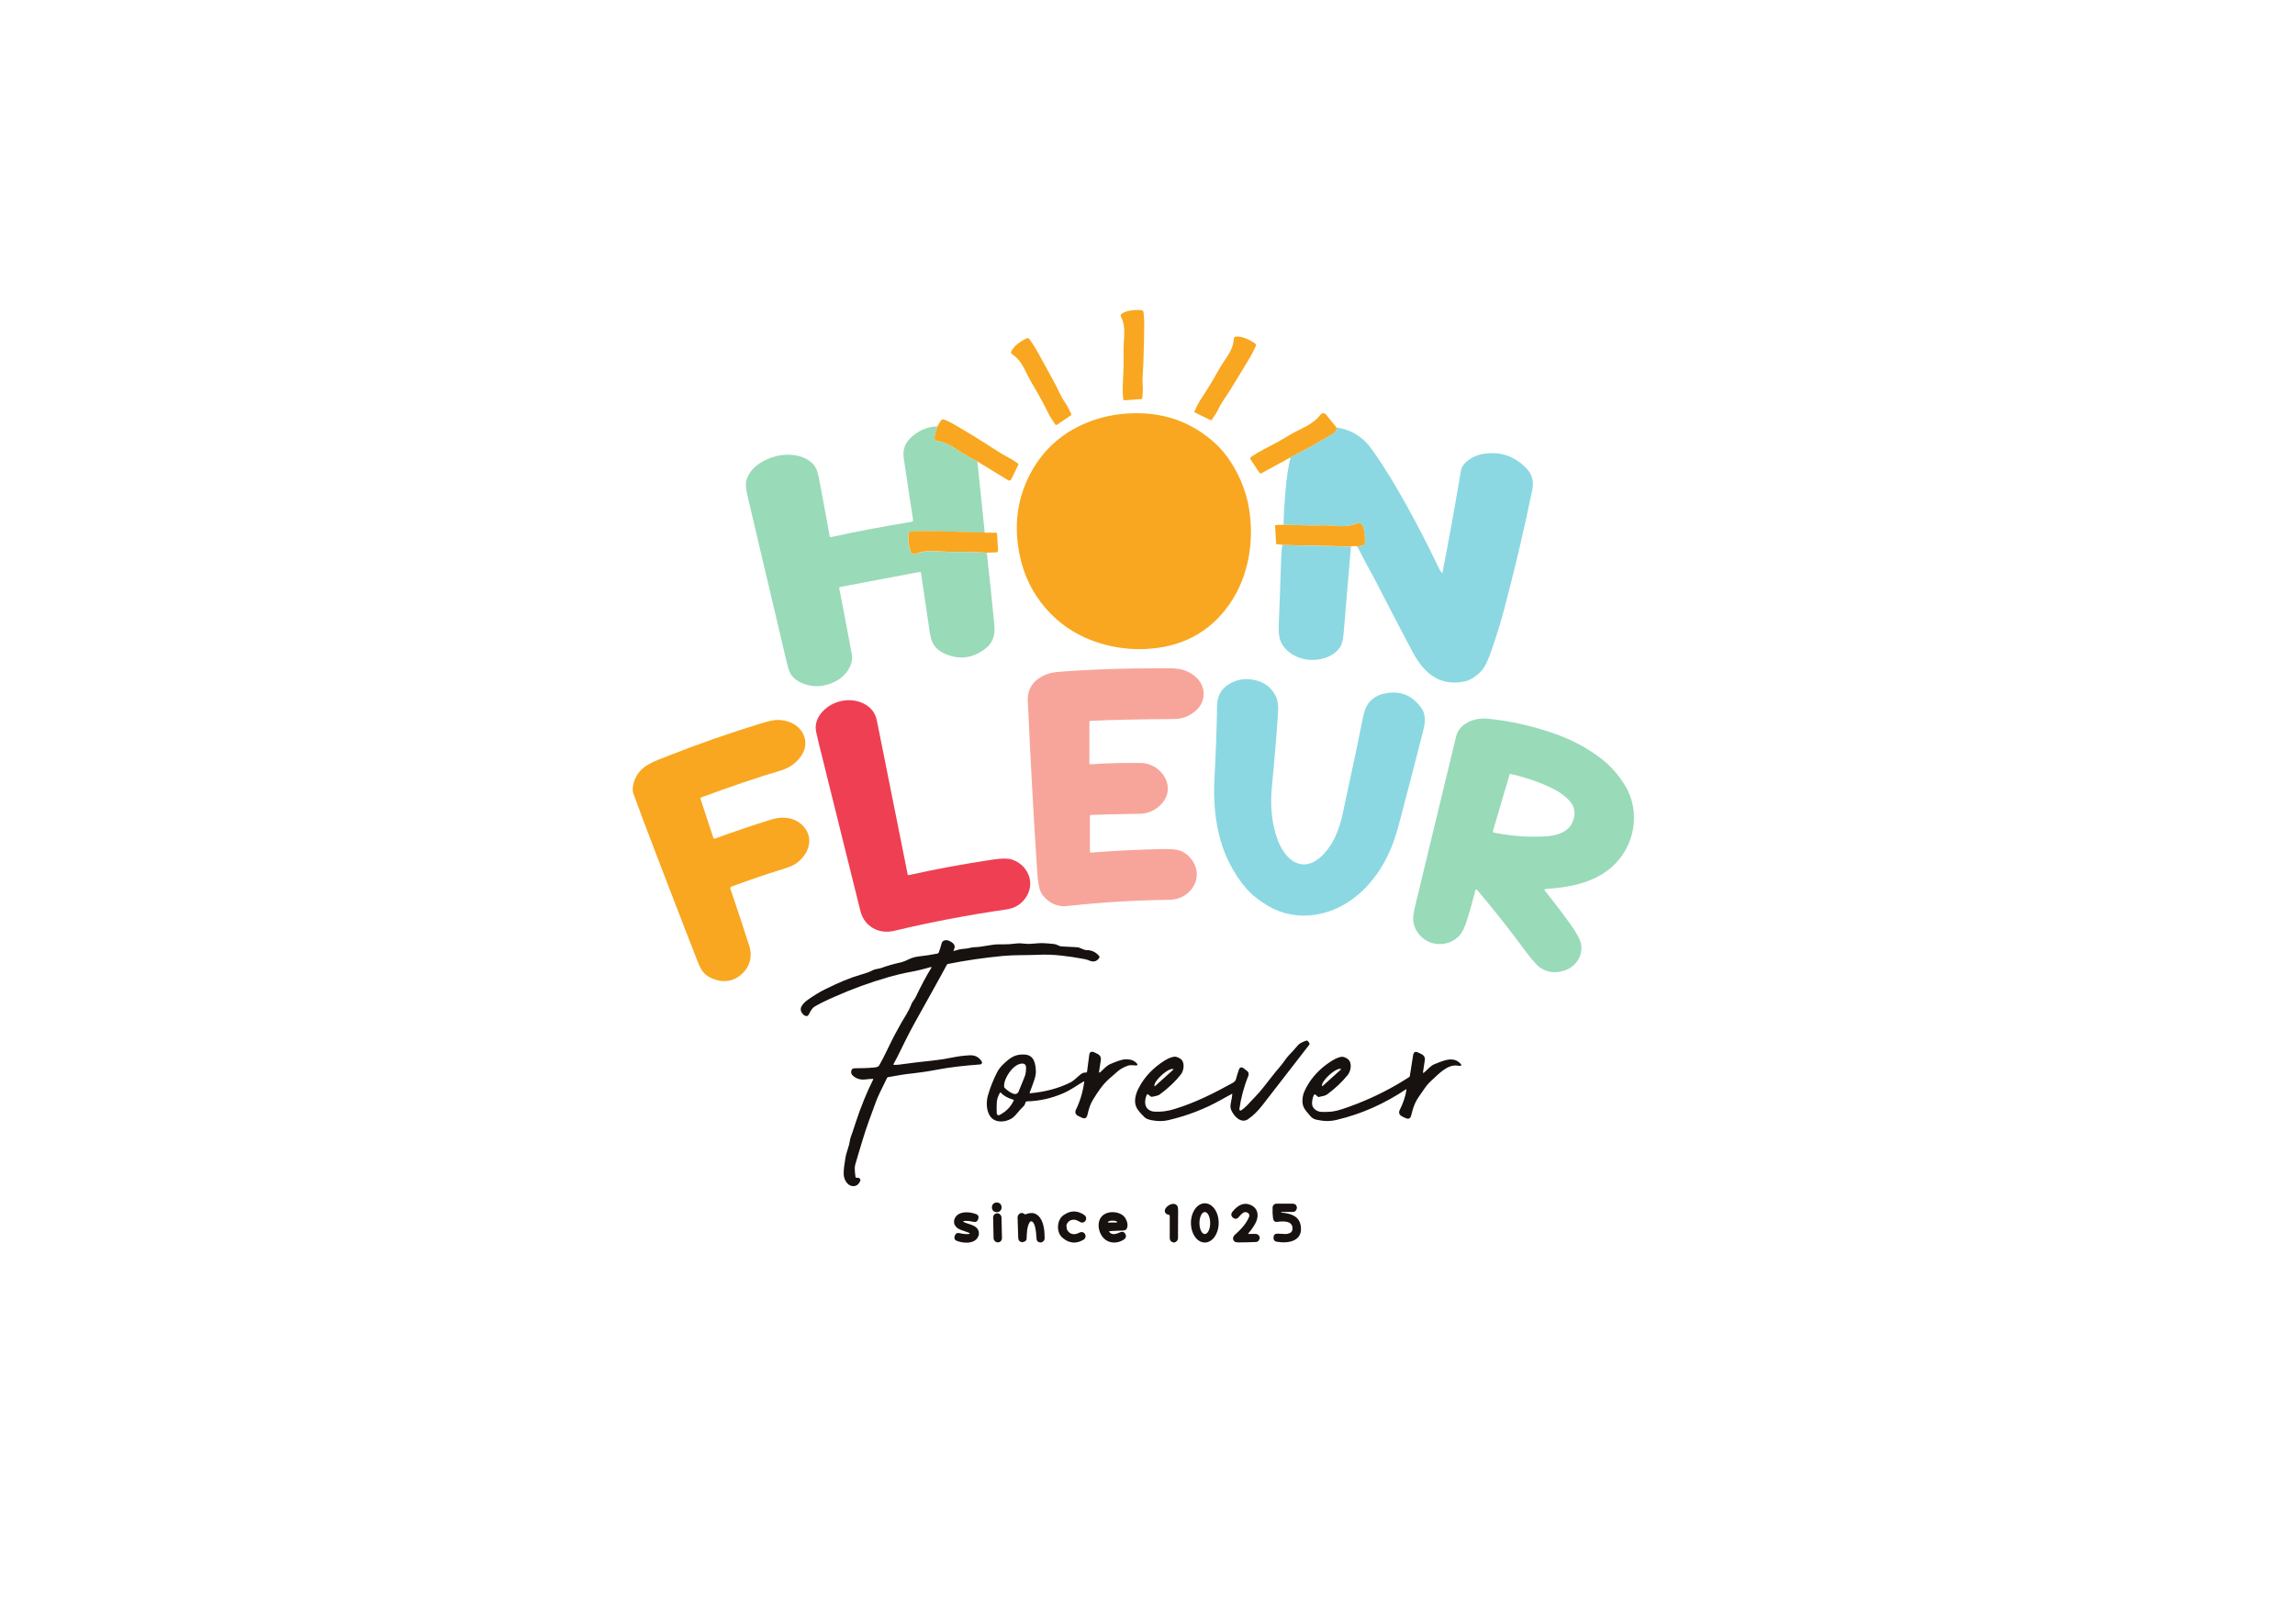 <?xml version="1.0" encoding="UTF-8"?>
<svg xmlns="http://www.w3.org/2000/svg" version="1.1" viewBox="0 0 1754 1241">
  <defs>
    <style>
      .cls-1 {
        fill: #8bd8e2;
      }

      .cls-2 {
        fill: #ef3f53;
      }

      .cls-3 {
        fill: #f7a59a;
      }

      .cls-4 {
        fill: #17120f;
      }

      .cls-5 {
        fill: #f9a720;
      }

      .cls-6 {
        fill: #99dab8;
      }
    </style>
  </defs>
  <!-- Generator: Adobe Illustrator 28.6.0, SVG Export Plug-In . SVG Version: 1.2.0 Build 709)  -->
  <g>
    <g id="Calque_1">
      <g>
        <path class="cls-5" d="M857.6,244.1c-.7-1.5-1-2.5-1.1-3,0-.4,0-.8.4-1,3.7-3.1,10.9-3.4,15.4-3.1.9,0,1.6.8,1.7,1.7.4,4,.6,7.6.5,10.8,0,7.4-.3,17.1-.7,29.1-.1,3.6-.9,10.7-.5,15.5.3,3.5,0,5.8-.2,10,0,.5-.4.9-.9.9l-12.5.9c-.8,0-1.3-.3-1.3-1.2-.2-3.7-.5-6.6-.3-9.5.5-9.2.7-17.2.6-23.9,0-3.6,0-6.8.2-9.7.5-6.3.8-12.7-1.3-17.4Z"/>
        <path class="cls-5" d="M942.7,261.1c.2-1.7.4-2.7.5-3.1.2-.4.4-.6.9-.7,4.8-.8,11.1,2.5,14.9,5,.8.5,1.1,1.5.7,2.3-1.7,3.6-3.3,6.9-5,9.6-3.8,6.4-8.8,14.6-15.1,24.8-1.9,3.1-6.2,8.8-8.2,13.2-1.5,3.2-2.9,5.1-5.2,8.5-.3.4-.8.5-1.2.3l-11.3-5.5c-.8-.4-1-.9-.6-1.7,1.6-3.3,2.9-6,4.5-8.4,5.1-7.7,9.2-14.5,12.5-20.4,1.7-3.2,3.4-5.9,5-8.3,3.6-5.2,7.1-10.6,7.6-15.7Z"/>
        <path class="cls-5" d="M775.4,272.1c-1.3-1-2.2-1.7-2.5-2-.3-.3-.3-.7-.2-1.1,1.7-4.5,7.7-8.4,11.8-10.4.8-.4,1.8-.2,2.3.6,2.3,3.3,4.3,6.3,5.8,9.1,3.6,6.4,8.3,14.9,14,25.5,1.7,3.2,4.5,9.8,7.3,13.7,2,2.8,2.9,5.1,4.8,8.8.2.4,0,1-.3,1.2l-10.4,7c-.7.5-1.3.4-1.7-.4-2-3.1-3.7-5.4-5-8.1-4.1-8.2-7.9-15.2-11.4-21-1.9-3.1-3.4-5.9-4.7-8.5-2.7-5.7-5.7-11.4-9.8-14.4Z"/>
        <path class="cls-5" d="M1021.5,326.7c.1,1.9-.4,3.2-1.4,3.9-10.8,7-22.3,12.9-33.7,18.9l-22.6,12.3c-.4.2-.7.1-1-.2l-7.1-10.6c-.4-.6-.2-1.3.3-1.7,6.1-4.2,12.8-7.4,19.4-10.9,1.5-.8,5-2.8,10.5-6.1,8-4.8,17.6-7.6,23.3-15.4.9-1.2,2.5-1.4,3.7-.6.2.1.3.3.5.5l8.1,10Z"/>
        <path class="cls-5" d="M795.7,460.6c-9.1-11.8-14.9-25.7-17.4-41.9-3.2-20.5,0-39.6,9.4-57.2,10.2-19,25.7-32.2,46.4-39.8,10.9-4,22.7-6,35.3-5.9,22.2.1,41.5,7.4,57.9,21.7,14.1,12.2,24,32.3,27.1,50,4.5,25.6,0,53.5-15.2,74.9-15,21.1-36.3,32.3-63.8,33.6-10.6.5-21.1-.7-31.5-3.5-19.9-5.4-35.9-16-48.1-31.8Z"/>
        <path class="cls-5" d="M747,352.7c-5.6-2.8-11.1-6.1-16.6-9.7-5.2-3.5-9.2-5.2-14.8-6-.7-.1-1.3-.7-1.3-1.4-.4-3.8,1.4-6.1,2-9.6l2.8-4.6c.5-.8,1.4-1.1,2.3-.8,2.2.8,4.5,1.9,6.8,3.2,10.2,5.8,21.4,12.7,33.7,20.7,2.9,1.9,5.7,3.5,8.2,4.8,2.3,1.2,5,2.8,7.9,4.9.3.2.4.7.3,1l-5.5,11.2c-.4.8-1.3,1.1-2.1.7,0,0,0,0-.1,0l-23.4-14.3Z"/>
        <path class="cls-6" d="M716.3,326c-.6,3.6-2.4,5.9-2,9.6,0,.7.6,1.3,1.3,1.4,5.6.8,9.6,2.5,14.8,6,5.5,3.7,11,6.9,16.6,9.7l5.6,54.4c-15.9-.6-31.8-1-47.7-1.2-2.7,0-5.6.1-8.8.4-1,0-1.8.9-1.9,2-.4,4.3.2,8.8,1.8,13.5.4,1.3,1.9,2.1,3.3,1.6,0,0,.1,0,.2,0,6.3-2.6,13.2-2.3,19.9-1.9,3.4.2,6.4.3,9.2.3,8.4-.1,17,.1,25.6.7,2.1,18.6,4,37.2,5.8,55.7.7,7.4-1.4,13.2-6.5,17.2-9.9,7.8-20.5,9.2-31.8,4-4-1.8-6.9-4.5-8.8-7.9-1-2-2-5.6-2.7-10.9-2.1-14.3-4.2-28.6-6.3-42.8,0-.5-.5-.8-1-.7,0,0,0,0,0,0l-60.9,11.5c-.4,0-.7.5-.6.9,0,0,0,0,0,0,3.5,17.8,6.7,34.7,9.6,50.5,1.6,8.7-5.3,17.2-12.7,20.9-8.6,4.3-17.2,4.7-25.8,1-3.2-1.4-5.8-3.4-7.7-6-1.2-1.7-2.3-4.6-3.3-8.8-10-42.4-20-84.8-30-127.3-1.3-5.6-1.7-9.4-1.3-11.6,2.3-11.1,14.3-17.9,25-20,9.5-1.9,22.8,0,28.2,9.2,1,1.7,2,5.3,3,10.7,2.1,10.9,4.6,24.9,7.7,41.7,0,.5.5.8,1,.7,0,0,0,0,0,0,20.2-4.5,40.8-8.3,61.6-11.7.7-.1,1.3-.8,1.1-1.6-2-13.4-4.4-29-7.1-47-.9-6,.7-11,4.9-15.2,5.7-5.7,12.6-8.8,20.8-9.2Z"/>
        <path class="cls-1" d="M1037.4,417.7l4.3-1.1c.8-.2,1.4-.9,1.4-1.8.1-3.9-.2-11.2-2.6-14.3-.6-.8-1.7-1.1-2.7-.7-4.3,1.7-8.7,2.5-13.3,2.3-1.9,0-5-.3-9.5-.6-1.4-.1-4.1,0-7.9,0-1.8,0-4.5,0-7.9,0-6-.2-12.1-.3-18.2-.5.1-7,.6-15.8,1.5-26.5.8-9.3,2.1-17.7,3.8-25,11.4-5.9,22.9-11.9,33.7-18.9,1.1-.7,1.6-2,1.4-3.9,11.4,1.6,20.5,7.3,27.3,17,5.7,8.1,10.4,15.4,14.3,21.8,12.7,21.1,25,44.2,37,69.4.4.7,1,1.7,1.8,2.7.4.4.6.4.7-.2,5.1-26.3,9.8-52.3,14.1-77.9,1-6.2,9.5-11.1,15.4-12.3,13.6-2.7,25.2.9,34.7,10.8,4.2,4.4,5.7,9.9,4.4,16.3-6.5,31.6-13.7,61.9-21.4,90.9-2.9,10.9-6.2,21.5-9.7,31.6-1.8,5.2-4.7,13.1-8.6,16.8-3.9,3.7-7.5,6-10.9,6.9-12.8,3.1-23.6-.1-32.4-9.8-3-3.3-6-7.7-8.8-13-8.8-16.6-17.9-34.1-27.3-52.4-1.4-2.8-3.9-7.4-7.5-13.9-2.4-4.5-4.8-9.1-7.2-13.8Z"/>
        <path class="cls-5" d="M1037.4,417.7c-1.1-.5-2.7-.5-4.9-.1l-52.3-1.1c-1.4-.5-2.8-.6-4.1-.5-.4,0-.8-.3-.8-.7,0,0,0,0,0,0l-.8-13.2c0-.4.3-.8.8-.9,0,0,0,0,0,0l5.8-.2c6.1.1,12.1.3,18.2.5,3.5.1,6.1.1,7.9,0,3.8-.1,6.5-.1,7.9,0,4.5.3,7.6.5,9.5.6,4.6.2,9.1-.6,13.3-2.3.9-.4,2,0,2.7.7,2.4,3.1,2.7,10.4,2.6,14.3,0,.8-.6,1.6-1.4,1.8l-4.3,1.1Z"/>
        <path class="cls-5" d="M752.6,407.1h8.8c.3.1.6.4.6.7l.8,13c0,.7-.5,1.2-1.1,1.3,0,0,0,0,0,0l-7.5.3c-8.6-.6-17.2-.8-25.6-.7-2.8,0-5.8,0-9.2-.3-6.8-.4-13.6-.8-19.9,1.9-1.3.5-2.8,0-3.4-1.4,0,0,0-.1,0-.2-1.6-4.7-2.2-9.1-1.8-13.5,0-1,.9-1.9,1.9-2,3.2-.3,6.1-.4,8.8-.4,15.9.2,31.8.6,47.7,1.2Z"/>
        <path class="cls-1" d="M1032.5,417.6c-1.9,22.2-3.7,44.3-5.6,66.3-.4,4.5-1.1,7.7-2.1,9.6-4.5,8.4-16.1,11.7-25,10.7-9.1-1-18.7-6.5-21.6-15.7-.8-2.7-1.1-6.4-.9-11.2.5-11.5,1.2-28.9,1.9-52.2.1-3,.4-5.8.9-8.5l52.3,1.1Z"/>
        <path class="cls-3" d="M833.8,651.6c17.4-1.4,35.4-2.3,53.7-2.7,6.8-.1,11.5.2,14.1,1.1,4.7,1.7,8.4,5,11.1,10.1,3.3,6.3,2.4,13.8-2,19.4-4.2,5.4-10.1,8.1-17.8,8.2-24.7.3-50.7,1.8-77.9,4.8-8.2.9-16.3-4.3-19.6-10.9-1.3-2.5-2.2-8.1-2.8-16.6-2.9-44.7-5.2-88-7.1-129.9-.3-5.9,2.1-11.6,6.8-15.4,4.2-3.4,9.1-5.4,14.6-6,7.8-.8,20.8-1.6,39.1-2.3,12.5-.5,28.6-.7,48.2-.7,5.2,0,9.5.8,12.9,2.3,7.5,3.3,13.4,9.9,12.8,18.5-.4,4.8-2.6,8.8-6.5,12.1-4.8,3.9-10.1,5.9-15.9,5.9-26,.2-47.4.6-64.3,1.4-.3,0-.6.3-.6.6v31.9c0,.4.3.7.7.7,0,0,0,0,0,0,14.2-.9,27.1-1.2,38.7-1,16.4.3,28.3,19.8,14.5,32.5-4.4,4.1-9.5,6.2-15.1,6.3-17.5.3-29.9.6-37.4.9-.6,0-1,.5-1,1.1v27.1c0,.3.3.6.6.6,0,0,0,0,0,0Z"/>
        <path class="cls-1" d="M999.2,660.3c8.6-1.1,17.1-12,20.7-19.6,2.7-5.6,4.8-11.8,6.2-18.5,7.7-35.4,12.8-59.8,15.4-73,1-5.3,2.5-9.2,4.2-11.5,2.9-3.8,6.6-6.2,11.3-7.4,12.6-3.1,22.5.8,29.8,11.5,1.1,1.6,1.8,3.9,2.1,6.8.4,4.3-.8,8.2-1.9,12.6-3.5,13.8-9,35.2-16.6,64.1-2.4,9.3-4.7,16.6-6.9,22-8,19.9-22,37.5-41,46.5-7.1,3.3-14.4,5.3-22,5.8-13.1.9-25-2.5-36-10.2-5.2-3.6-9-6.9-11.6-9.9-11-12.8-18.3-27.7-21.9-44.6-2.6-12.1-3.5-24.8-2.9-37.9,1.1-21,1.8-40.3,2.1-58,.2-7.6,3.3-12.8,9.9-16.6,5.4-3.1,11.3-4.1,17.8-2.9,8.4,1.6,14.2,6,17.5,13.3,1.2,2.8,1.7,6.6,1.4,11.5-1.2,18.4-2.8,37.3-4.7,56.7-1.3,13.1-.4,25.3,2.9,36.4,3.1,10.9,10.9,24.8,24,23.1Z"/>
        <path class="cls-2" d="M693.7,668.2c0,.4.5.7.9.6,0,0,0,0,0,0,20.9-4.7,42.4-8.6,64.4-11.9,6.7-1,11.5-1,14.4,0,11.4,3.7,17.8,16.5,11.5,27.6-3.4,6-8.8,9.6-16.2,10.6-28.4,4.1-56.9,9.5-85.4,16.3-11.6,2.8-22.8-3.4-25.7-15.1-5.6-22.6-16.2-65.3-31.8-128.1-1.6-6.5-2.4-10.4-2.4-11.9,0-4.3,1.6-8.3,4.7-11.9,7.7-8.8,21-11.9,31.6-6.9,5.8,2.8,9.3,7.2,10.5,13.3,1.1,5.4,8.9,44.5,23.5,117.4Z"/>
        <path class="cls-6" d="M1128.7,679.9c-.2-.2-.5-.2-.8,0,0,0-.1.2-.2.3-1.8,6.8-3.7,13.7-5.8,20.7-2,6.9-4.2,11.6-6.4,14-8.1,8.8-22.3,8.9-30.4-.2-2.9-3.3-4.6-7-5-11.2-.3-2.4.3-6.3,1.6-11.7,17.9-74.2,28.3-117.3,31.2-129.1,2.4-9.8,13.9-14.2,23-13.5,17.4,1.5,35.2,5.5,53.3,11.9,12.3,4.4,23.5,10.3,33.4,17.8,7.8,5.8,14.2,12.9,19.4,21.5,12.5,20.6,7.2,47.2-10.6,62.6-13.8,12-32.7,15.3-50.3,16.4-.4,0-.8.4-.7.8,0,.2,0,.3.2.4,7.7,9.6,14.3,18.3,19.8,26,4.6,6.4,7.2,11.3,7.9,14.7,1.7,8.7-3.6,17.2-12,20.2-7,2.5-13.4,1.9-19.1-1.9-2.6-1.8-6.5-6.2-11.7-13.2-11.6-15.8-23.8-31.2-36.7-46.4ZM1153.7,592l-12.6,42.8c-.3.9,0,1.4,1,1.6,13.6,2.7,27,3.6,40.3,2.7,7.1-.5,15.6-3,19-9.9,3.5-7.2,2.4-13.5-3.6-19-3.3-3-6.9-5.5-10.8-7.4-9.9-4.9-20.7-8.7-32.5-11.3-.4,0-.8.1-.9.5Z"/>
        <path class="cls-5" d="M535.4,610.6l9.8,29.7c.2.5.7.7,1.2.6,0,0,0,0,0,0,13.6-5,27.8-9.8,42.8-14.5,9.9-3.1,20-1.6,26.2,6.8,6.8,9.4,1.6,21.1-7.6,27.1-1.9,1.3-5.5,2.7-10.7,4.3-11.2,3.4-23.9,7.8-38.1,13-.7.2-1,1-.8,1.6,5.2,15.2,10,29.8,14.5,43.9,2.4,7.6.6,15.3-5.3,20.9-6.5,6.1-14.1,7.4-22.9,3.9-3.1-1.3-5.7-3.1-7.6-5.6-1.1-1.5-2.5-4.3-4.1-8.4-24.8-63.8-41-106.1-48.6-127-1-2.7-.8-6.1.6-10.2,4.1-11.8,15.6-14.9,25.8-19,23.6-9.3,47.6-17.7,71.9-25.1,5.4-1.6,9.3-2.4,11.9-2.4,9.4.1,18.7,4.9,20.8,14.7.9,4.4-.1,8.8-3.1,13.1-3.7,5.3-8.7,8.8-15.2,10.8-17.9,5.3-38.2,12.2-60.9,20.6-.5.2-.7.5-.5,1Z"/>
        <path class="cls-4" d="M729,725.8c-.5.9-.3,1.1.6.8,2.1-.7,4.2-1.2,6.3-1.4,2.6-.2,4.4-.5,5.5-.8,2.4-.7,4.5-.4,7.3-.8,1.3-.2,4.5-.7,9.7-1.5,2.6-.4,5.6-.5,9-.4,2.3,0,5.3-.1,9-.6,2-.3,4.6-.2,7.9.2,1.5.2,4.4,0,8.9-.4,3-.3,7.2,0,12.6.6,2.3.3,3.4,1.7,5.6,1.8,3.8.2,7.7.4,11.5.6,2.8.1,4.9,2.2,7.6,2.2,3.9,0,7.1,1.6,9.5,4.5.4.5.4,1.1,0,1.6-1.8,2.6-4.2,3.2-7.2,2-1.3-.6-2.6-.9-3.8-1.2-6.2-1.2-12.2-2.1-17.8-2.7-6.3-.7-12.2-.9-17.8-.6-9,.4-18,0-27.3.9-14.4,1.4-28.2,3.4-41.6,6.1-.4,0-.7.3-.9.7-2.4,4.6-6.5,11.9-12.1,22-9.8,17.4-16.3,29.2-19.3,35.4-5.3,10.9-8.4,17-9.3,18.4-.2.4-.1.6.3.6,1.9,0,3.3,0,4.2-.2,7.8-1.1,17.2-2.2,28.1-3.4,3-.3,7.3-1,12.8-2.1,4.5-.9,8.8-1.4,12.8-1.6,4.1-.2,7.1,1.4,9.2,4.7.5.7.2,1.7-.5,2.1-.2.1-.5.2-.7.2-12.6.9-23.5,2.2-32.4,3.9-7.3,1.4-13.6,2.3-18.9,2.9-5.3.5-11.6,1.5-19,2.9-.4,0-.7.3-.9.7-4.3,8.6-7.2,14.6-8.4,18-1.8,4.9-3.6,9.8-5.4,14.7-1.8,4.9-3.4,9.8-4.9,14.8-1.9,6.3-3.8,12.5-5.6,18.8-.5,1.6-.4,4.7.2,9.1,0,.4.3.7.7.8.3,0,.7.1,1.1,0,1,0,1.9.7,2,1.7,0,.3,0,.7-.2.9-1.2,2.5-2.8,3.7-5,3.8-5.1.1-7.8-5.7-7.6-10,0-2.8.5-6.8,1.4-12,.2-1.4.9-3.7,1.9-6.9.7-2.1,1.1-3.7,1.2-4.6.3-1.8.6-3.4,1.1-4.6.5-1.2,1.7-4.6,3.5-10.3,4-12.2,8.5-23.2,13.4-33,.2-.5,0-.7-.4-.6-1.2,0-3.2.2-6.1.5-3.1.3-6-.5-8.5-2.5-1.1-.9-1.7-1.8-1.8-2.9,0-1.3.3-2.2,1.2-2.8.4-.3,1.3-.4,2.7-.4,4.2,0,8.9-.1,14.1-.6,1.8-.2,2.9-.7,3.4-1.5,3.9-6.6,8-16.2,12.1-23.8,1.7-3,3.3-6.1,5-9.1,0,0,1.3-2.2,3.9-6.5,1.4-2.4,2.7-4.9,3.7-7.6.6-1.6,2.5-3.7,3.3-5.4,4-8.4,7.9-15.8,11.8-22.1.4-.7.2-.9-.5-.7-5.5,1.6-10.8,2.9-16,3.8-5.4,1-10.7,2.3-16,3.8-14.5,4.2-28.2,9.2-41,14.9-6.9,3-12.1,5.6-15.5,7.6-1.6.9-3,2.9-4.4,5.8-.8,1.7-2.1,2-3.9.8-.1,0-.5-.5-1.2-1.3-1.4-1.6-1.6-3.8-.5-5.6,1-1.7,2.5-3.3,4.4-4.6,4.6-3.3,9.1-6.1,13.6-8.3,10.5-5.2,19.4-8.9,26.8-11,4.1-1.2,7.1-2.2,8.9-3.2,1.2-.6,2.2-1,2.9-1.1,1.7-.3,3-.5,4.1-.9,4.7-1.7,9.5-3.1,14.6-4.2,1.8-.4,4-1.2,6.6-2.5,2.3-1.1,4.7-1.8,7.2-2.1,5.5-.6,10.3-1.4,14.4-2.2.7-.1,1.2-.6,1.4-1.2.8-2.3,1.5-4.6,2.1-6.8.4-1.5,1.6-2.3,3.6-2.3,1.1,0,2.5.6,4.2,1.7,2.3,1.6,2.7,3.5,1.4,5.7Z"/>
        <path class="cls-4" d="M941,836.3c-.4.1-3,1.6-7.9,4.3-12.3,6.9-25.7,12.1-40.3,15.5-3.9.9-8.1.9-12.7,0-2.5-.5-4.3-1.2-5.3-2.2-3.1-3-5.2-5.5-6.2-7.5-2.3-4.7-.7-10.5,1.9-15.3,3.7-7.1,9.1-13.1,16.2-18.3,4.2-3.1,7.7-4.8,10.5-5.2,1.4-.2,3.1.3,5,1.6,3.6,2.4,2.6,8.9.5,11.7-4.1,5.3-9.5,10.5-16.3,15.5-1.6,1.2-4,1.3-5.8,1.8-.4.1-.8,0-1.1-.2l-1.9-1.5c-.3-.3-.8-.2-1.1,0,0,0,0,0,0,.1-1.4,2.9-2.1,7.7.2,10.4,1.4,1.6,3.4,2.5,6,2.6,4.8.2,9.7-.4,14.8-2,15-4.5,29.6-11.7,44.6-20,1.4-.8,2.2-1.7,2.5-2.8.9-3.3,1.7-5.8,2.3-7.4.7-1.9,2-2.2,3.8-.8l2.2,1.7c1.4,1,1.8,2.4,1.1,4.1-3.4,8.4-5.6,16.8-6.8,25.3,0,.5.3,1,.8,1,.2,0,.5,0,.7-.2,4.2-2.9,5.6-5.2,10.7-10.4,2.3-2.3,4.4-4.8,6.5-7.5,3-3.8,6-7.6,8.9-11.3,0,0,1.5-1.8,4.3-5.1,2.1-2.5,4-5.8,6.4-8.2,1.6-1.6,3.8-4,6.6-7.3,1-1.2,3.1-2.3,6.2-3.4.4-.1.9,0,1.2.3.6.6,1.1,1.2,1.3,1.8.1.4,0,.8-.2,1.1-23.3,30.1-35.2,45.5-35.8,46.2-3.4,4.4-7.1,8-10.9,10.6-5.3,3.7-10.8-2.1-12.9-6.9-.7-1.5-.8-3.5-.2-6,.5-2.1.8-4.1,1-6.1,0-.4-.1-.5-.5-.3ZM882.6,830.2l14.3-12.9s0,0,0,0h0c-1-1.2-5,.7-8.9,4.2,0,0,0,0,0,0l-.3.3c-3.9,3.5-6.2,7.3-5.2,8.4,0,0,0,0,0,0h0c0,0,0,0,0,0Z"/>
        <path class="cls-4" d="M828.5,826.6c0,0,0-.2-.1-.2,0,0,0,0,0,0-5.6,3.2-9.5,6.3-15.3,8.9-9.3,4.1-18.7,6.2-28.2,6.4-.5,0-.9.3-1.1.8-.4,1.3-.8,2.2-1.3,2.7-2.2,2.2-3.8,3.9-4.7,5.1-1.8,2.2-3.4,3.8-5,4.7-4.7,2.7-11.6,3.2-15.3-1-3.8-4.2-3.9-11.6-2.5-16.7,1.8-6.3,4.2-12.2,7-17.7,1.1-2.2,2.6-4.1,4.4-5.9,5.2-5,8.9-8,16-7.8,7.9.1,9.1,6.6,9.3,13.2,0,1.8-.5,4.3-1.6,7.4-.8,2.3-1.8,5.1-3.1,8.4-.2.5,0,.7.5.6,11.2-1,21.4-3.7,30.5-8.2,3-1.5,5.6-4.6,8.4-6.6,1.3-.9,2.1-1,3.5-1,.5,0,.8-.3.9-.7l1.7-12.9c.3-2.1,1.5-2.7,3.6-2,0,0,.9.4,2.6,1.3,2.1,1,3,2.7,2.6,5l-1.3,8.5c-.2.9.1,1.1.9.5,2.8-2.4,4.6-4.9,7.9-6.3,5.1-2.2,8.7-3.3,10.7-3.5,3.5-.2,6.1.4,7.9,1.8,3,2.4,2.6,3.3-1.4,2.7-.9-.1-3-.1-4.2.4-3.1,1.2-5.4,2.5-6.9,3.7-2.9,2.5-5.2,4.5-6.8,5.9-5.7,5-9,10.3-12.9,16.6-1.6,2.5-3,6.3-4.1,11.3-.6,2.6-2.1,3.3-4.5,2.1l-2.5-1.2c-2.2-1.1-2.8-2.8-1.7-5,3.2-6.6,5.3-13.8,6.3-21.5ZM784.2,816c0-2.6-1.5-3.6-4.4-3-2.1.5-4.2,1.8-6.2,3.9-2.6,2.7-6.6,8.9-6.2,13.5,0,.4.2.8.5,1.1,2.8,2.6,5.2,4.1,7.4,4.6,1.3.2,2.6-.5,3.1-1.7,3.4-8.3,5.2-12.6,5.2-12.9.4-1.5.6-3.3.6-5.4ZM774.6,840.5c-4.5-1.4-7.7-3.1-9.5-5.3-.3-.4-.6-.4-.9,0-1.5,2.5-2.3,5.1-2.4,7.7-.1,2.8-.2,5.5,0,8,0,.8.7,1.5,1.6,1.4.2,0,.4,0,.6-.2,5.1-2.7,8.7-6.4,10.8-11.2.1-.2,0-.4-.2-.4Z"/>
        <path class="cls-4" d="M1074.7,832.4c-16.7,11.2-34.3,19-52.9,23.4-5.9,1.4-9.8,1.1-15.4,0-2-.4-3.6-1.3-4.8-2.7-4.5-5.2-6.7-7.4-6.1-13.5.2-2.1.7-4,1.5-5.7,3.7-8.2,9.5-15.1,17.2-20.7,4.4-3.2,7.9-5,10.6-5.5,1.6-.3,3.4.3,5.2,1.6,3.7,2.8,2.5,9.2,0,12.3-4.5,5.5-9.7,10.4-15.6,14.7-2,1.5-4.4,1.4-6.1,2-.4.2-.8,0-1.2-.2l-1.7-1.5c-.3-.3-.9-.2-1.2.2,0,0,0,.1-.1.2-.6,1.2-1.1,2.9-1.3,5.2-.2,2.1.3,3.7,1.4,4.9,1.5,1.7,3.6,2.6,6.1,2.7,2.9,0,5.7,0,8.4-.4,3.4-.4,9.5-2.4,18.3-5.8,14.1-5.5,27.4-12.3,39.9-20.4.4-.2.6-.5.6-1l2.5-15.8c.4-2.4,1.7-3.1,3.9-2l2.5,1.2c2,1,2.9,2.6,2.5,4.9l-1.3,8.6c-.2,1,.1,1.1.9.5,2.6-2.2,4.8-5.1,7.8-6.3,3.2-1.3,5.7-2.3,7.5-2.8,4.8-1.4,8.5-1,11.2,1.3,2.8,2.3,2.4,3.2-1.1,2.6-7.6-1.2-14.9,6.9-18.9,10.5-2.4,2.1-4.4,4.3-6,6.6-3.6,5.1-5.8,8.3-6.5,9.7-1.6,2.8-2.8,6.4-3.9,11-.6,2.7-2.1,3.4-4.6,2.2l-2.3-1.1c-2.4-1.2-3-3-1.8-5.3,2.6-5.2,4.3-10.3,5-15.2,0-.1,0-.2-.2-.3,0,0-.1,0-.2,0ZM1010.6,830.2l14.4-13s0,0,0,0c0,0,0,0,0,0h0c-1-1.2-5,.7-8.9,4.2h0s-.3.3-.3.3c-3.9,3.5-6.2,7.3-5.2,8.5h0c0,0,0,0,0,0Z"/>
        <circle class="cls-4" cx="761.8" cy="922.7" r="3.7"/>
        <path class="cls-4" d="M893.4,928.4c-.6-.2-1.1-.2-1.7-.5-5.3-3.6,5-11,8-6.4.5.7.7,1.9.7,3.7,0,7.4,0,14.4-.1,21.1,0,1.6-1.2,2.9-2.9,3.3-.1,0-.5,0-1-.2-1.6-.5-2.4-1.5-2.4-3.2v-16.9c0-.4-.2-.7-.6-.9Z"/>
        <path class="cls-4" d="M920.8,949.6c-5.9,0-10.6-6.7-10.6-15s4.8-15,10.6-15c5.9,0,10.6,6.7,10.6,15h0c0,8.3-4.8,15-10.6,15h0ZM920.8,943.1c2.3,0,4.1-3.8,4.1-8.4h0c0-4.6-1.8-8.4-4.1-8.4h0c-2.3,0-4.1,3.8-4.1,8.4h0c0,4.6,1.8,8.4,4.1,8.4h0Z"/>
        <path class="cls-4" d="M954.7,943h4.7c1.8-.1,3.3,1.3,3.4,3.1,0,0,0,.4-.3,1-.5,1.4-1.4,2.1-2.9,2.1-4.8.2-9.2.3-13.2.3-1.5,0-2.6-.3-3.2-1-1.4-1.6-.9-3.5.7-4.9,4.3-3.9,8.7-8.4,10.8-13.8.4-1,0-2.2-.9-2.8-3-2-5.1,1-7.3,3.4-1.2,1.3-2.5,1.4-3.9.4,0,0,0,0-.1,0-1.7-1.5-1.9-3-.6-4.7,4.4-5.5,9-7.3,13.7-5.3,5.7,2.4,6.8,7.8,4.3,13.2-1.2,2.5-3,5.3-5.6,8.3-.5.5-.4.8.4.8Z"/>
        <path class="cls-4" d="M979.4,926.2c-.3,0-.4,0-.2.3l.3.2h0c7.2.8,13.7,2.6,14.7,10.7,1.4,10.9-9.2,13.2-18.3,11.6-1.9-.3-2.7-1.5-2.6-3.4,0,0,0,0,0-.1.2-1.9,1.3-2.8,3.1-2.7,3,.2,5.1.3,6.1.3,1.4,0,2.6-.4,3.7-1,1-.5,1.5-1.5,1.6-3,.3-6.3-7-5.9-11.8-5.3-1.8.2-2.8-.8-3.1-3-.3-2.4-.4-5-.3-7.9,0-1.7,1.4-3,3.1-3h12.2c1.9,0,3,1,3.3,2.9,0,.2,0,.3,0,.4-.4,2-1.4,3-3.1,3h-8.7Z"/>
        <path class="cls-4" d="M815.2,937.5c0,1,0,1.8.4,2.4,1.3,2.3,3.2,3.4,5.6,3.3,1.6,0,3-.9,4.3-1.4,1.9-.7,3.7.4,4.1,2.3.3,1.3-.3,2.6-1.4,3.3-5.7,3.4-11.1,2.9-16.1-1.4-2.5-2.1-3.6-5.1-3.5-8.8.2-3.7,1.6-6.6,4.2-8.5,5.3-3.8,10.7-3.8,16.1,0,1.1.8,1.5,2.2,1.1,3.4-.6,1.8-2.5,2.8-4.3,1.9-1.3-.6-2.6-1.6-4.2-1.8-2.5-.3-4.5.6-5.9,2.8-.4.5-.6,1.3-.6,2.4Z"/>
        <path class="cls-4" d="M737.7,941.1c-2.4-.7-4.1-1.4-5.3-2.1-3.9-2.3-4.3-6.8-1.3-9.9,3.5-3.6,10.5-2.9,14.7-1.3,1.8.6,2.4,1.9,1.9,3.7h0c-.7,2-1.9,2.7-3.6,2.3-2.7-.6-5-.9-6.8-.7-1.6.1-1.6.5-.2,1.1.5.2,1.3.5,2.5.9,2.4.7,4.1,1.4,5.3,2.1,3.9,2.3,4.3,6.8,1.3,9.9-3.5,3.6-10.5,2.9-14.7,1.3-1.8-.6-2.4-1.9-1.9-3.7h0c.7-2,1.9-2.7,3.6-2.3,2.7.6,5,.9,6.8.7,1.6-.1,1.6-.5.2-1.1-.5-.2-1.3-.5-2.5-.9Z"/>
        <path class="cls-4" d="M847.8,941.5c2.2,2.9,5.7,1.4,8.7.1,1.2-.5,2.6-.1,3.3,1,1.3,2,.9,3.7-1.3,5-5.9,3.5-13.1,2.5-16.8-3.7-3.5-6-2.9-14.5,4.5-16.9,4.5-1.5,11.4-.4,14,4.2,1.4,2.5,1.9,4.8,1.3,6.9-.7,2.7-3.1,2.3-5.3,2.4-4.9.2-7.5.3-7.9.4-.6,0-.8.3-.5.7ZM846.9,934.3h6.7c0,0,.1-.1.1-.2v-.2c0-.6-1.4-1-3.2-1h-.5c-1.8,0-3.2.5-3.2,1.1h0v.2c0,0,0,.1.1.1Z"/>
        <path class="cls-4" d="M784,928c4.9-2,8.7-.9,11.4,3.5,2,3.3,3,8.2,3,14.7,0,1.7-.9,2.8-2.8,3.4,0,0,0,0-.1,0-2.1-.1-3.2-1.1-3.3-2.9-.4-7.6-1.5-12-3.3-13.1-.6-.4-1.5-.2-1.9.4,0,0,0,0,0,0-2.2,3.5-2.2,8.3-2.4,12.5,0,1.2-.6,2-1.7,2.4-.8.3-1.3.5-1.5.5-2.1-.3-3.1-1.4-3.2-3.2l-.5-15.7c0-1,.4-2,1.2-2.7,1.3-1.1,2.6-1.1,4,0,.3.3.7.3,1.1.1Z"/>
        <rect class="cls-4" x="759.2" y="927.3" width="6.4" height="22.2" rx="3.1" ry="3.1" transform="translate(-21.1 17.5) rotate(-1.3)"/>
      </g>
    </g>
  </g>
</svg>